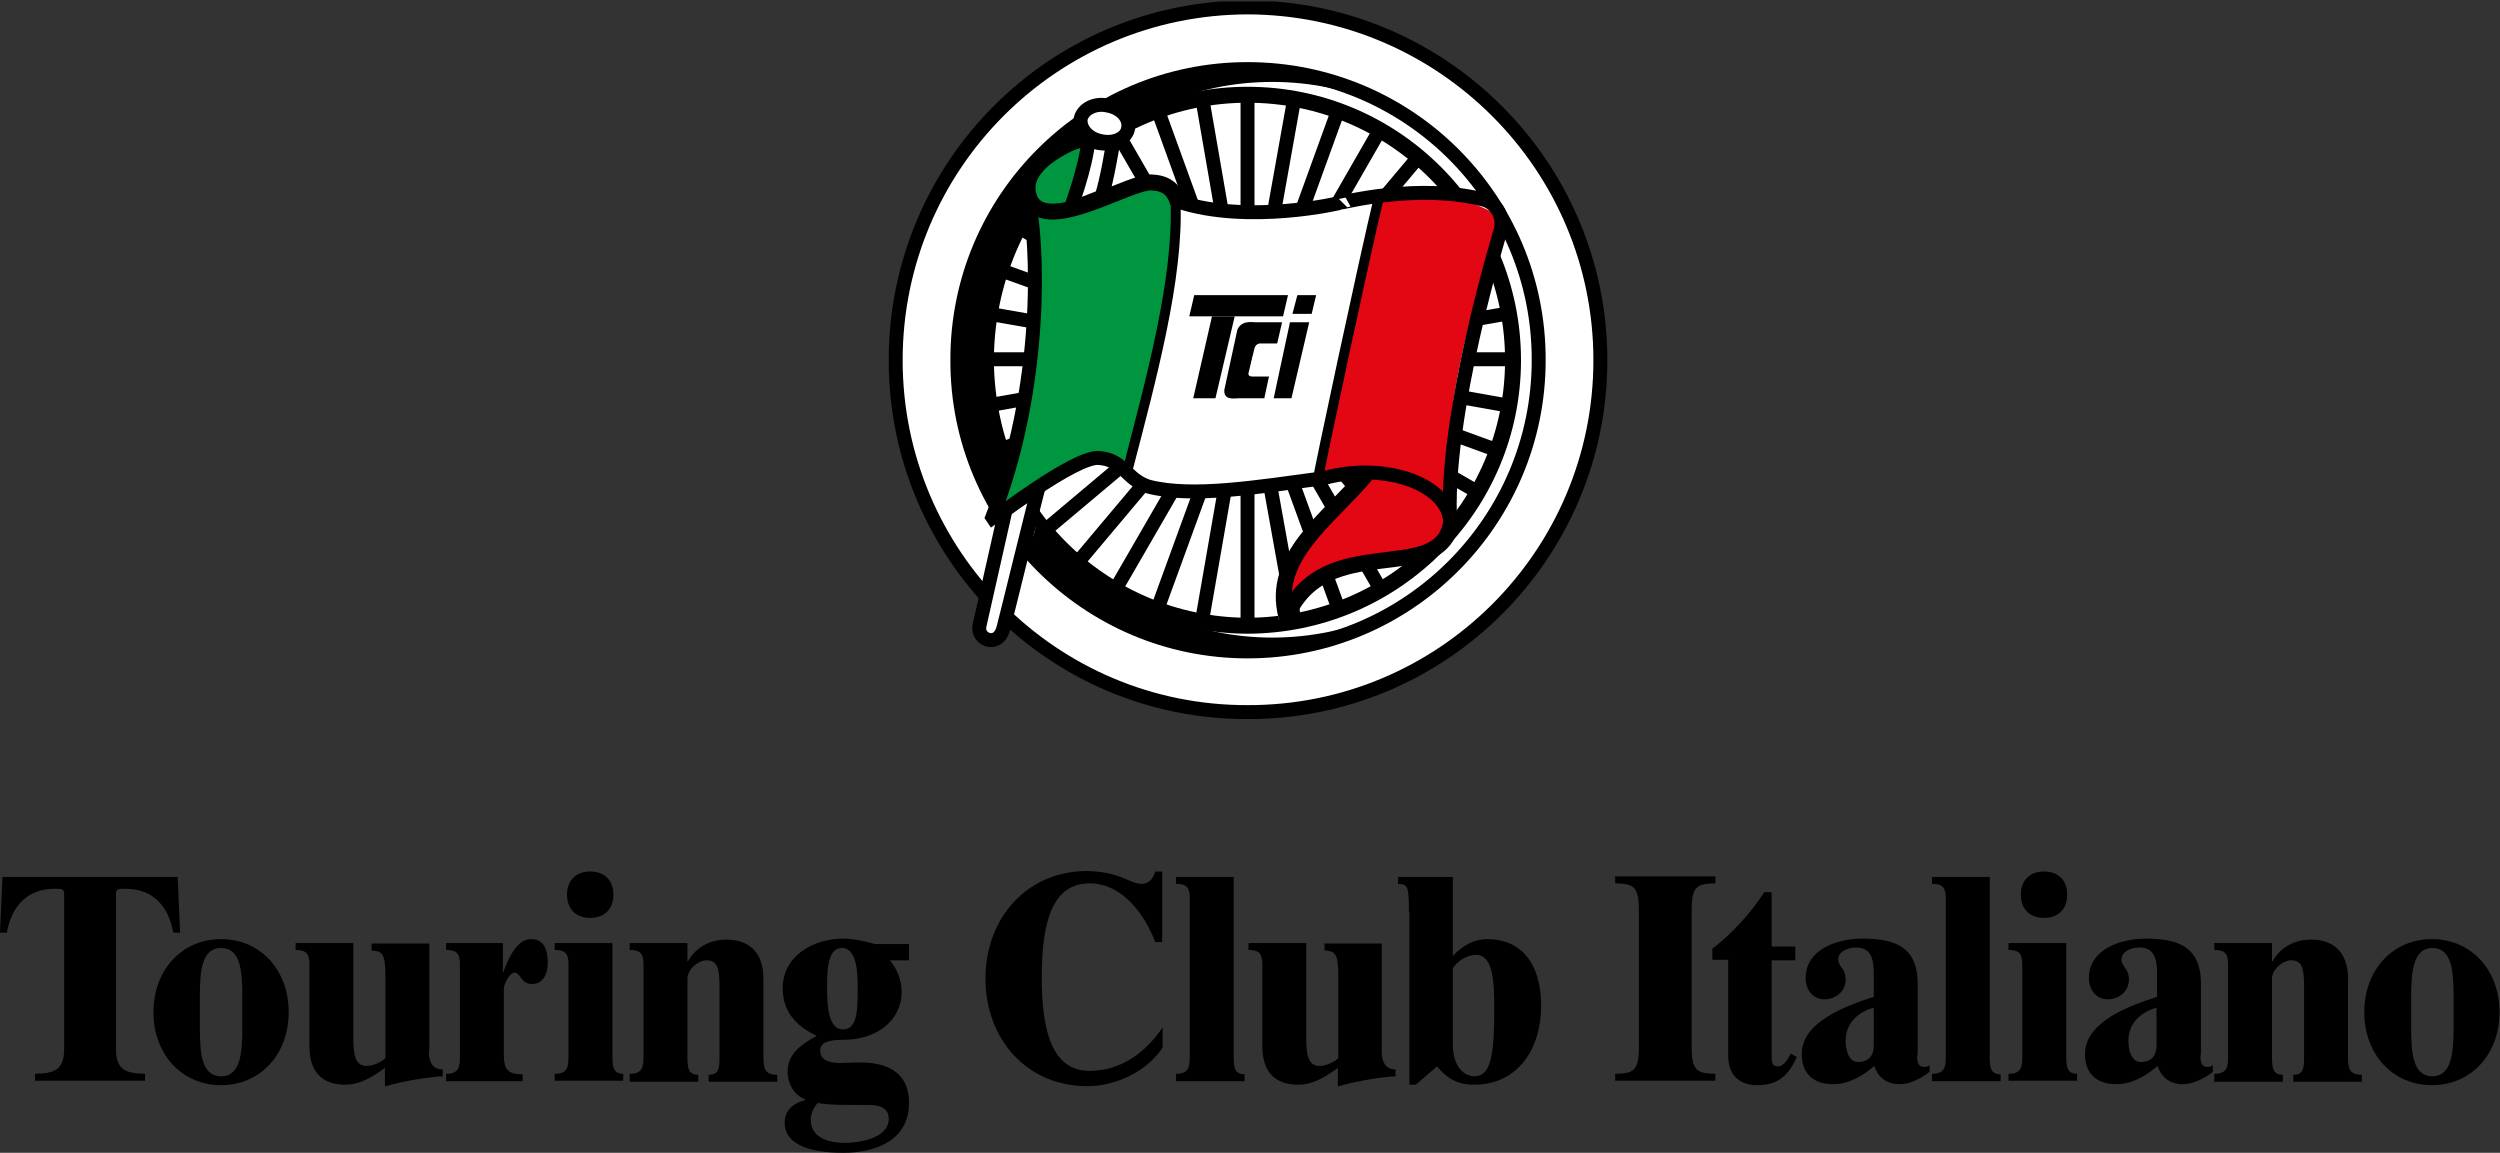 <?xml version="1.0" encoding="utf-8"?>
<!-- Generator: Adobe Illustrator 27.2.0, SVG Export Plug-In . SVG Version: 6.00 Build 0)  -->
<svg version="1.1" id="Livello_1" xmlns="http://www.w3.org/2000/svg" xmlns:xlink="http://www.w3.org/1999/xlink" x="0px" y="0px"
	 viewBox="0 0 506.6 233.6" style="enable-background:new 0 0 506.6 233.6;" xml:space="preserve">
<rect x="0" y="0" width="506.6" height="233.6" fill="#333333" stroke="none"/>
<style type="text/css">
	.st0{clip-path:url(#SVGID_00000018228914387255829580000000859260033786855333_);}
	.st1{clip-path:url(#SVGID_00000129170090331758899210000012315390593768581048_);}
	
		.st2{clip-path:url(#SVGID_00000062914718365680963700000011301542137403282340_);fill:#FFFFFF;stroke:#000000;stroke-width:2.827;stroke-miterlimit:3.864;}
	.st3{clip-path:url(#SVGID_00000062914718365680963700000011301542137403282340_);}
	.st4{clip-path:url(#SVGID_00000174586593332202740890000001451188691276871855_);fill:#FFFFFF;}
	
		.st5{clip-path:url(#SVGID_00000062914718365680963700000011301542137403282340_);fill:none;stroke:#000000;stroke-width:3.231;stroke-miterlimit:3.864;}
	
		.st6{clip-path:url(#SVGID_00000062914718365680963700000011301542137403282340_);fill:none;stroke:#000000;stroke-width:2.827;stroke-miterlimit:3.864;}
	
		.st7{clip-path:url(#SVGID_00000062914718365680963700000011301542137403282340_);fill:#FFFFFF;stroke:#FFFFFF;stroke-width:0.5;stroke-miterlimit:3.864;}
	.st8{clip-path:url(#SVGID_00000062914718365680963700000011301542137403282340_);fill:#FFFFFF;}
	
		.st9{clip-path:url(#SVGID_00000062914718365680963700000011301542137403282340_);fill:#FFFFFF;stroke:#000000;stroke-width:2.827;stroke-miterlimit:1.414;}
	.st10{clip-path:url(#SVGID_00000062914718365680963700000011301542137403282340_);fill:#009640;}
	.st11{clip-path:url(#SVGID_00000062914718365680963700000011301542137403282340_);fill:#E30613;}
	
		.st12{clip-path:url(#SVGID_00000062914718365680963700000011301542137403282340_);fill:none;stroke:#000000;stroke-width:3.231;stroke-miterlimit:1.414;}
	
		.st13{clip-path:url(#SVGID_00000062914718365680963700000011301542137403282340_);fill:none;stroke:#000000;stroke-width:2.019;stroke-miterlimit:1.414;}
	
		.st14{clip-path:url(#SVGID_00000062914718365680963700000011301542137403282340_);fill:none;stroke:#000000;stroke-width:2.827;stroke-miterlimit:1.414;}
</style>
<g>
	<g>
		<defs>
			<rect id="SVGID_1_" x="180.1" width="146" height="146"/>
		</defs>
		<clipPath id="SVGID_00000062166038655299731230000009782840034057484187_">
			<use xlink:href="#SVGID_1_"  style="overflow:visible;"/>
		</clipPath>
		<g style="clip-path:url(#SVGID_00000062166038655299731230000009782840034057484187_);">
			<defs>
				<rect id="SVGID_00000147917776898562601370000012247628727349485711_" x="180.1" y="0.1" width="145.7" height="145.7"/>
			</defs>
			<clipPath id="SVGID_00000089535201830501138190000014078871206747361977_">
				<use xlink:href="#SVGID_00000147917776898562601370000012247628727349485711_"  style="overflow:visible;"/>
			</clipPath>
			<g style="clip-path:url(#SVGID_00000089535201830501138190000014078871206747361977_);">
				<defs>
					<rect id="SVGID_00000017496818280379854470000005825481847513703606_" x="180.1" y="0.3" width="145.7" height="145.4"/>
				</defs>
				<clipPath id="SVGID_00000098932096241014763270000012982921794339964078_">
					<use xlink:href="#SVGID_00000017496818280379854470000005825481847513703606_"  style="overflow:visible;"/>
				</clipPath>
				
					<path style="clip-path:url(#SVGID_00000098932096241014763270000012982921794339964078_);fill:#FFFFFF;stroke:#000000;stroke-width:2.827;stroke-miterlimit:3.864;" d="
					M181.5,73c0-39.5,31.9-71.4,71.3-71.5c39.5,0.1,71.5,32.1,71.5,71.5c0,39.4-32,71.4-71.5,71.3C213.4,144.4,181.5,112.4,181.5,73
					L181.5,73z"/>
				<g style="clip-path:url(#SVGID_00000098932096241014763270000012982921794339964078_);">
					<defs>
						<path id="SVGID_00000172422986131297256760000004716728257242236549_" d="M194,73c-0.1-32.6,26.3-59,58.8-59
							c32.7,0,59.1,26.4,59,59c0,32.5-26.4,59-59,59C220.3,132,193.9,105.5,194,73L194,73z"/>
					</defs>
					<use xlink:href="#SVGID_00000172422986131297256760000004716728257242236549_"  style="overflow:visible;"/>
					<clipPath id="SVGID_00000113315720761974791620000014075560563190396570_">
						<use xlink:href="#SVGID_00000172422986131297256760000004716728257242236549_"  style="overflow:visible;"/>
					</clipPath>
					<path style="clip-path:url(#SVGID_00000113315720761974791620000014075560563190396570_);fill:#FFFFFF;" d="M201.4,73
						c0.1-31.2,25.3-56.4,56.4-56.4c31.2,0,56.4,25.2,56.4,56.4c0,31-25.2,56.2-56.4,56.2C226.8,129.2,201.6,104,201.4,73L201.4,73z
						"/>
					
						<use xlink:href="#SVGID_00000172422986131297256760000004716728257242236549_"  style="overflow:visible;fill:none;stroke:#000000;stroke-width:2.827;stroke-miterlimit:3.864;"/>
				</g>
				
					<path style="clip-path:url(#SVGID_00000098932096241014763270000012982921794339964078_);fill:none;stroke:#000000;stroke-width:3.231;stroke-miterlimit:3.864;" d="
					M199,73c0.1-29.7,24.2-53.8,53.8-53.8c29.7,0,53.8,24.1,53.8,53.8c0,29.6-24,53.7-53.8,53.8C223.2,126.7,199.2,102.6,199,73
					L199,73z"/>
				
					<line style="clip-path:url(#SVGID_00000098932096241014763270000012982921794339964078_);fill:none;stroke:#000000;stroke-width:2.827;stroke-miterlimit:3.864;" x1="252.8" y1="73" x2="252.8" y2="19.7"/>
				
					<line style="clip-path:url(#SVGID_00000098932096241014763270000012982921794339964078_);fill:none;stroke:#000000;stroke-width:2.827;stroke-miterlimit:3.864;" x1="252.8" y1="73" x2="262.2" y2="20.4"/>
				
					<line style="clip-path:url(#SVGID_00000098932096241014763270000012982921794339964078_);fill:none;stroke:#000000;stroke-width:2.827;stroke-miterlimit:3.864;" x1="252.8" y1="73" x2="271" y2="22.8"/>
				
					<line style="clip-path:url(#SVGID_00000098932096241014763270000012982921794339964078_);fill:none;stroke:#000000;stroke-width:2.827;stroke-miterlimit:3.864;" x1="252.8" y1="73" x2="279.4" y2="26.7"/>
				
					<line style="clip-path:url(#SVGID_00000098932096241014763270000012982921794339964078_);fill:none;stroke:#000000;stroke-width:2.827;stroke-miterlimit:3.864;" x1="252.8" y1="73" x2="287.1" y2="32.2"/>
				
					<line style="clip-path:url(#SVGID_00000098932096241014763270000012982921794339964078_);fill:none;stroke:#000000;stroke-width:2.827;stroke-miterlimit:3.864;" x1="252.8" y1="73" x2="293.6" y2="38.7"/>
				
					<line style="clip-path:url(#SVGID_00000098932096241014763270000012982921794339964078_);fill:none;stroke:#000000;stroke-width:2.827;stroke-miterlimit:3.864;" x1="252.8" y1="73" x2="298.9" y2="46.4"/>
				
					<line style="clip-path:url(#SVGID_00000098932096241014763270000012982921794339964078_);fill:none;stroke:#000000;stroke-width:2.827;stroke-miterlimit:3.864;" x1="252.8" y1="72.8" x2="302.7" y2="54.8"/>
				
					<line style="clip-path:url(#SVGID_00000098932096241014763270000012982921794339964078_);fill:none;stroke:#000000;stroke-width:2.827;stroke-miterlimit:3.864;" x1="252.8" y1="72.8" x2="305.1" y2="63.6"/>
				
					<line style="clip-path:url(#SVGID_00000098932096241014763270000012982921794339964078_);fill:none;stroke:#000000;stroke-width:2.827;stroke-miterlimit:3.864;" x1="252.8" y1="72.8" x2="306.1" y2="72.8"/>
				
					<line style="clip-path:url(#SVGID_00000098932096241014763270000012982921794339964078_);fill:none;stroke:#000000;stroke-width:2.827;stroke-miterlimit:3.864;" x1="252.8" y1="72.8" x2="305.1" y2="82.1"/>
				
					<line style="clip-path:url(#SVGID_00000098932096241014763270000012982921794339964078_);fill:none;stroke:#000000;stroke-width:2.827;stroke-miterlimit:3.864;" x1="252.8" y1="72.8" x2="302.7" y2="91"/>
				
					<line style="clip-path:url(#SVGID_00000098932096241014763270000012982921794339964078_);fill:none;stroke:#000000;stroke-width:2.827;stroke-miterlimit:3.864;" x1="252.8" y1="72.8" x2="298.9" y2="99.4"/>
				
					<line style="clip-path:url(#SVGID_00000098932096241014763270000012982921794339964078_);fill:none;stroke:#000000;stroke-width:2.827;stroke-miterlimit:3.864;" x1="252.8" y1="72.8" x2="293.6" y2="107.1"/>
				
					<line style="clip-path:url(#SVGID_00000098932096241014763270000012982921794339964078_);fill:none;stroke:#000000;stroke-width:2.827;stroke-miterlimit:3.864;" x1="252.8" y1="72.8" x2="287.1" y2="113.6"/>
				
					<line style="clip-path:url(#SVGID_00000098932096241014763270000012982921794339964078_);fill:none;stroke:#000000;stroke-width:2.827;stroke-miterlimit:3.864;" x1="252.8" y1="72.8" x2="279.4" y2="118.8"/>
				
					<line style="clip-path:url(#SVGID_00000098932096241014763270000012982921794339964078_);fill:none;stroke:#000000;stroke-width:2.827;stroke-miterlimit:3.864;" x1="252.8" y1="72.8" x2="271" y2="122.7"/>
				
					<line style="clip-path:url(#SVGID_00000098932096241014763270000012982921794339964078_);fill:none;stroke:#000000;stroke-width:2.827;stroke-miterlimit:3.864;" x1="252.8" y1="72.8" x2="262.2" y2="125.1"/>
				
					<line style="clip-path:url(#SVGID_00000098932096241014763270000012982921794339964078_);fill:none;stroke:#000000;stroke-width:2.827;stroke-miterlimit:3.864;" x1="252.8" y1="72.8" x2="252.8" y2="126"/>
				
					<line style="clip-path:url(#SVGID_00000098932096241014763270000012982921794339964078_);fill:none;stroke:#000000;stroke-width:2.827;stroke-miterlimit:3.864;" x1="252.8" y1="72.8" x2="243.7" y2="125.1"/>
				
					<line style="clip-path:url(#SVGID_00000098932096241014763270000012982921794339964078_);fill:none;stroke:#000000;stroke-width:2.827;stroke-miterlimit:3.864;" x1="253" y1="72.8" x2="234.8" y2="122.7"/>
				
					<line style="clip-path:url(#SVGID_00000098932096241014763270000012982921794339964078_);fill:none;stroke:#000000;stroke-width:2.827;stroke-miterlimit:3.864;" x1="253" y1="72.8" x2="226.4" y2="118.8"/>
				
					<line style="clip-path:url(#SVGID_00000098932096241014763270000012982921794339964078_);fill:none;stroke:#000000;stroke-width:2.827;stroke-miterlimit:3.864;" x1="253" y1="72.8" x2="218.7" y2="113.6"/>
				
					<line style="clip-path:url(#SVGID_00000098932096241014763270000012982921794339964078_);fill:none;stroke:#000000;stroke-width:2.827;stroke-miterlimit:3.864;" x1="253" y1="72.8" x2="212.2" y2="107.1"/>
				
					<line style="clip-path:url(#SVGID_00000098932096241014763270000012982921794339964078_);fill:none;stroke:#000000;stroke-width:2.827;stroke-miterlimit:3.864;" x1="253" y1="72.8" x2="207" y2="99.4"/>
				
					<line style="clip-path:url(#SVGID_00000098932096241014763270000012982921794339964078_);fill:none;stroke:#000000;stroke-width:2.827;stroke-miterlimit:3.864;" x1="253" y1="72.8" x2="202.9" y2="91"/>
				
					<line style="clip-path:url(#SVGID_00000098932096241014763270000012982921794339964078_);fill:none;stroke:#000000;stroke-width:2.827;stroke-miterlimit:3.864;" x1="253" y1="72.8" x2="200.5" y2="82.1"/>
				
					<line style="clip-path:url(#SVGID_00000098932096241014763270000012982921794339964078_);fill:none;stroke:#000000;stroke-width:2.827;stroke-miterlimit:3.864;" x1="253" y1="72.8" x2="199.8" y2="72.8"/>
				
					<line style="clip-path:url(#SVGID_00000098932096241014763270000012982921794339964078_);fill:none;stroke:#000000;stroke-width:2.827;stroke-miterlimit:3.864;" x1="253" y1="72.8" x2="200.5" y2="63.6"/>
				
					<line style="clip-path:url(#SVGID_00000098932096241014763270000012982921794339964078_);fill:none;stroke:#000000;stroke-width:2.827;stroke-miterlimit:3.864;" x1="253" y1="72.8" x2="202.9" y2="54.8"/>
				
					<line style="clip-path:url(#SVGID_00000098932096241014763270000012982921794339964078_);fill:none;stroke:#000000;stroke-width:2.827;stroke-miterlimit:3.864;" x1="253" y1="73" x2="207" y2="46.4"/>
				
					<line style="clip-path:url(#SVGID_00000098932096241014763270000012982921794339964078_);fill:none;stroke:#000000;stroke-width:2.827;stroke-miterlimit:3.864;" x1="253" y1="73" x2="217" y2="42.8"/>
				
					<line style="clip-path:url(#SVGID_00000098932096241014763270000012982921794339964078_);fill:none;stroke:#000000;stroke-width:2.827;stroke-miterlimit:3.864;" x1="253" y1="73" x2="218.7" y2="32.2"/>
				
					<line style="clip-path:url(#SVGID_00000098932096241014763270000012982921794339964078_);fill:none;stroke:#000000;stroke-width:2.827;stroke-miterlimit:3.864;" x1="253" y1="73" x2="226.4" y2="26.9"/>
				
					<line style="clip-path:url(#SVGID_00000098932096241014763270000012982921794339964078_);fill:none;stroke:#000000;stroke-width:2.827;stroke-miterlimit:3.864;" x1="253" y1="73" x2="234.8" y2="22.8"/>
				
					<line style="clip-path:url(#SVGID_00000098932096241014763270000012982921794339964078_);fill:none;stroke:#000000;stroke-width:2.827;stroke-miterlimit:3.864;" x1="252.8" y1="73" x2="243.7" y2="20.4"/>
				
					<path style="clip-path:url(#SVGID_00000098932096241014763270000012982921794339964078_);fill:#FFFFFF;stroke:#FFFFFF;stroke-width:0.5;stroke-miterlimit:3.864;" d="
					M276.1,96c0.3,5.4-4.6,5.1-7.7,7.9c-1.7,1.6-1.8,3.3-3.1,5c-2.6,3.1-6.5,10-6,15.8c4-7.9,12.3-10.5,21.1-11.3
					c4.5-0.3,7.4-0.3,11.3-2.6c3.6-2.1,2.7-6.4,2.4-10.8c-0.8-8.3,2-12.8,2.6-21.1c0.9-10,1.8-15.4,5-25c1.3-4.3,2.5-7,1.4-11.3
					c-1-4.1-9.6-3.4-13.9-3.4c-9.7,0-12.7,0-22.3,2.4c-8.6,2.1-8.2,0.2-17,1c-6,0.5-11.1-2.1-14.4-5.8c-2.8-2.9-8.2,1.6-12,1.7
					l1.7-11c3.7-0.1,5.7-2.5,3.4-4.3c-1.9-1.5-3.6-3.2-7-2.4c-5.7,1,0.2,5.9-1.4,11c-1.9,6.7-2.3,12.5-8.9,10.6
					c-5.5-1.7-1.8,6.6-1.7,11.3c0.3,13.8-0.1,21.4-3.4,35.5c-0.6,2.3-1.1,4.9-1.7,7.2c-1.2,7-1.6,9.6-3.1,16.3
					c-1.6,6-2.7,9.7-2.4,15.8c0,2,3,1.2,4.1,0c1.2-1.2,2.1-5.9,2.9-8.4c0.4-1.5-0.1-4.5,0.2-6.2c0.5-3.1,5.9-5.7,1.9-11.5
					c-0.5-0.8-0.7-2.3,0-3.4c1.1-1,2.5-0.3,3.6-1c2.5-1.4,3.4-3.1,6-4.1c9.2-3.6,9.1,3.9,15.4,4.6c5.8,0.6,9,2.2,14.6,1.4
					C258,98.9,264.9,96.1,276.1,96L276.1,96z"/>
				<polygon style="clip-path:url(#SVGID_00000098932096241014763270000012982921794339964078_);" points="262.9,59.8 266.7,59.8 
					265.8,63.6 261.9,63.6 262.9,59.8 				"/>
				<polygon style="clip-path:url(#SVGID_00000098932096241014763270000012982921794339964078_);" points="242,59.8 261,59.8 
					260,64.1 241,64.1 242,59.8 				"/>
				<polygon style="clip-path:url(#SVGID_00000098932096241014763270000012982921794339964078_);" points="245.6,64.1 250.2,64.1 
					246.3,80.7 241.8,80.7 245.6,64.1 				"/>
				<path style="clip-path:url(#SVGID_00000098932096241014763270000012982921794339964078_);" d="M252.8,65.3h1
					c0.9,0.1,1.4,0.8,1.2,1.7l-2.6,12c-0.2,0.9-1.1,1.7-1.9,1.7h-1c-1,0-1.5-0.7-1.4-1.7l2.6-12C250.9,66.1,251.8,65.4,252.8,65.3
					L252.8,65.3z"/>
				<polygon style="clip-path:url(#SVGID_00000098932096241014763270000012982921794339964078_);" points="253,65.3 259.8,65.3 
					258.3,71.8 251.6,71.8 253,65.3 				"/>
				<polygon style="clip-path:url(#SVGID_00000098932096241014763270000012982921794339964078_);" points="250.9,74.2 257.6,74.2 
					256.2,80.7 249.4,80.7 250.9,74.2 				"/>
				<path style="clip-path:url(#SVGID_00000098932096241014763270000012982921794339964078_);fill:#FFFFFF;" d="M255.2,69.6h6.5
					c0.5,0,0.8,0.4,0.7,1l-1.2,5c0,0.4-0.5,0.7-1,0.7h-6.5c-0.5,0-0.8-0.3-0.7-0.7l1.2-5C254.3,70.1,254.7,69.7,255.2,69.6
					L255.2,69.6z"/>
				<polygon style="clip-path:url(#SVGID_00000098932096241014763270000012982921794339964078_);" points="261.4,65.3 265.3,65.3 
					261.7,80.7 258.1,80.7 261.4,65.3 				"/>
				
					<path style="clip-path:url(#SVGID_00000098932096241014763270000012982921794339964078_);fill:#FFFFFF;stroke:#000000;stroke-width:2.827;stroke-miterlimit:1.414;" d="
					M203.8,103.2l-5.3,23.5c-0.7,2.9,3.7,4.7,4.8,0.7c0.1-0.2,7.1-28.8,7.2-28.8L203.8,103.2L203.8,103.2z"/>
				<path style="clip-path:url(#SVGID_00000098932096241014763270000012982921794339964078_);fill:#009640;" d="M219.7,29.8
					c0.1,2.8-1.8,9-1.9,8.9c-1,8.4-16.2,1.3-7.9-3.4C211.6,31.4,219.6,29.9,219.7,29.8L219.7,29.8z"/>
				
					<path style="clip-path:url(#SVGID_00000098932096241014763270000012982921794339964078_);fill:#FFFFFF;stroke:#000000;stroke-width:2.827;stroke-miterlimit:1.414;" d="
					M220.6,28.1c-0.6,6.4-3.8,14.2-3.6,14.2c-0.2,0.1,6.2-2.5,6.2-2.4c1.2-3.5,2.3-10.9,2.4-11C222.4,29.6,220.6,28.2,220.6,28.1
					L220.6,28.1z"/>
				
					<path style="clip-path:url(#SVGID_00000098932096241014763270000012982921794339964078_);fill:#FFFFFF;stroke:#000000;stroke-width:2.827;stroke-miterlimit:1.414;" d="
					M219,24c0.5-2,3-3.2,5.5-2.6c2.7,0.5,4.5,2.5,4.1,4.6c-0.3,2-2.8,3.2-5.5,2.6C220.5,28.1,218.7,26.1,219,24L219,24z"/>
				<path style="clip-path:url(#SVGID_00000098932096241014763270000012982921794339964078_);fill:#E30613;" d="M279.9,40.1
					c19.4-1.8,23.8,4.2,24,4.1c1.3-0.8-13.2,33.4-10.3,60.2c0.2,3.2-0.6,5.7-3.1,7.4c-7.1,4.7-17.6-0.7-29,11
					c-0.3,0.3-6.1-10.2,16.1-26.6c3.4-2.5-10.5,1.2-10.8,1.2L279.9,40.1L279.9,40.1z"/>
				
					<path style="clip-path:url(#SVGID_00000098932096241014763270000012982921794339964078_);fill:none;stroke:#000000;stroke-width:3.231;stroke-miterlimit:1.414;" d="
					M294.1,105.6c-1.8,13.6-25.7,1.4-33.4,19.4c-3.3-12.1,8.7-19.9,16.1-28.8"/>
				
					<path style="clip-path:url(#SVGID_00000098932096241014763270000012982921794339964078_);fill:none;stroke:#000000;stroke-width:2.019;stroke-miterlimit:1.414;" d="
					M279.4,40.1c-2.9,12-12.4,56.5-12.2,56.4"/>
				<path style="clip-path:url(#SVGID_00000098932096241014763270000012982921794339964078_);fill:#009640;" d="M209.4,42.5
					c7.4,5.5,16.9-9.1,25.7-5c5.9,2.8,2.7,5.5,2.4,9.4c0,0-2.4,26.1-10.1,48c-0.2,0.3-3.2-2.2-5-1.7c-9.5,2.8-20.4,11-20.4,11
					C211.7,74.9,209.3,42.6,209.4,42.5L209.4,42.5z"/>
				
					<path style="clip-path:url(#SVGID_00000098932096241014763270000012982921794339964078_);fill:none;stroke:#000000;stroke-width:2.827;stroke-miterlimit:1.414;" d="
					M238.6,40.8c14.3,4.8,33.3,0.3,33.4,0.2c-0.1,0.1,15.7-4,28.8-0.5c1.5,0.4,3.9,2.3,3.4,5.8c0,0-11.8,38.3-10.3,60
					c0.1-8-12.9-12.9-25.7-9.4c-13.5,1.8-26.6,4-35.5,1.7c-4.6-1.5-5-5.5-10.1-5.8c-4.9-0.3-21.7,12.7-21.8,12.7
					c10.8-26.8,9.7-56.8,7.4-66"/>
				
					<path style="clip-path:url(#SVGID_00000098932096241014763270000012982921794339964078_);fill:none;stroke:#000000;stroke-width:2.019;stroke-miterlimit:1.414;" d="
					M238.2,40.8c0.7,15.5-5,36.3-9.6,54"/>
				
					<path style="clip-path:url(#SVGID_00000098932096241014763270000012982921794339964078_);fill:none;stroke:#000000;stroke-width:3.231;stroke-miterlimit:1.414;" d="
					M219.7,27.9c0.2-0.2-14.3,4.7-11,12.5c3.4,7.4,20.8-4.2,25-3.4c3.4,0.2,4.5,2.3,5,4.1"/>
			</g>
		</g>
	</g>
</g>
<path d="M7.1,217.6c4.3-0.1,5.9-1,5.9-5.2v-31c0-1.3-0.3-1.3-2-1.3c-5.4,0-8.7,3.5-9.6,8.9H0l0.5-11.3H36l0.5,11.3h-1.4
	c-0.9-5.4-4.2-8.9-9.6-8.9c-1.7,0-2,0-2,1.3v31c0,4.2,1.6,5.1,5.9,5.2v1.4H7.1V217.6z"/>
<path d="M44.8,190.3c7.9,0,13.7,6.2,13.7,14.8c0,8.6-5.8,14.8-13.7,14.8s-13.7-6.2-13.7-14.8C31.1,196.5,36.9,190.3,44.8,190.3z
	 M40.5,209.1c0.1,3.9,0.2,9,4.3,9s4.2-5.1,4.3-9v-8c-0.1-3.9-0.2-9-4.3-9s-4.2,5.1-4.3,9V209.1z"/>
<path d="M86.9,213c0,3.1,1.5,3.7,2.8,3.7v1.4c-2.5,0.1-7.8,0.9-11.5,2H78v-3.7c-2.8,2-5.1,3.4-8.1,3.4c-4.8,0-7.2-2.8-7.2-7.8v-16.6
	c0-2.2-0.7-2.9-2.8-2.9v-1.4h11.7v19.6c0,4.1,0.9,5.3,2.8,5.3c1.1,0,3-0.8,3.7-1.6v-16.4c0-4.9-0.6-5.2-2.8-5.4v-1.4h11.7V213z"/>
<path d="M90.4,217.6c2.7,0,2.8-1.5,2.8-3.8v-18.4c0-2.2-0.7-2.9-2.8-2.9v-1.4h11.5v5.9h0.1c0.8-2.3,2.6-6.7,5.6-6.7
	c2.7,0,3.4,2.3,3.4,4.8c0,2.2-0.9,4.3-3.2,4.3c-2.3,0-2.2-2.3-3.6-2.3c-0.9,0-2.1,2.3-2.1,3.2v13.5c0,2.8,0.7,3.9,3.8,3.9v1.4H90.4
	V217.6z"/>
<path d="M112.4,217.6c2.7,0,2.8-1.5,2.8-3.8v-18.4c0-2.2-0.7-2.9-2.8-2.9v-1.4h11.7v22.7c0,2.3,0.1,3.8,2.2,3.8v1.4h-13.9V217.6z
	 M119.6,176.6c2.8,0,4.7,1.7,4.7,4.7s-1.9,4.7-4.7,4.7s-4.7-1.7-4.7-4.7S116.8,176.6,119.6,176.6z"/>
<path d="M127.6,217.6c2.7,0,2.8-1.5,2.8-3.8v-18.4c0-2.2-0.7-2.9-2.8-2.9v-1.4h11.7v3.7h0.1c1.1-2,3.6-4.4,7.8-4.4
	c4.8,0,7.5,2.8,7.5,7.9v15.7c0,2.3,0.1,3.8,2.8,3.8v1.4h-13.9v-1.4c2.2,0,2.2-1.5,2.2-3.8v-13.4c0-3.8-0.1-6-2.6-6
	c-1.8,0-3.9,1.9-3.9,3.7v15.7c0,2.3,0.1,3.8,2.2,3.8v1.4h-13.9V217.6z"/>
<path d="M184.3,194.6h-4c1.5,1.7,2.4,4,2.4,6.4c0,5.9-5.2,9.7-11.7,9.7c-3.1,0-4.8,0.5-4.8,2.2c0,1.8,1.6,2.5,4,2.5
	c1.3,0,2.1-0.1,4.1-0.1c4.8,0,9.9,1.5,9.9,8.2c0,7.8-7.1,10.1-13.3,10.1c-3.8,0-11.9-0.5-11.9-6.1c0-2.6,1.9-4,4.2-4.6v-0.1
	c-2.2-0.8-3.6-3.2-3.6-5.6c0-3.8,2.9-5.6,5.9-7.3c-4.1-1.9-6.9-4.9-6.9-9.6c0-6.5,6-10.1,12.4-10.1c1.9,0,4.6,0.6,6.3,1.1h6.9V194.6
	z M172.8,223.9c-2.2,0-5,0-7.1-0.4c-0.9,1-1.4,2.2-1.4,3.5c0,3.7,4,4.6,6.8,4.6c2.7,0,9-0.8,9-4.9c0-1.3-0.7-2.8-4-2.8H172.8z
	 M170.6,192.1c-3,0-3,4.8-3,8c0,3.5,0.2,8.5,3.2,8.5c3,0,3-4,3-8.5C173.8,197.7,173.8,192.1,170.6,192.1z"/>
<path d="M235.5,190.9h-1.4c-2.1-5.6-6.7-11.9-13.3-11.9c-7.5,0-9.7,7.7-9.7,19c0,11.2,2.2,19,9.7,19c6.7,0,11.6-4.1,14.8-8.8v4.1
	c-3.4,5-9.6,7.8-15.3,7.8c-12.1,0-20.6-9.4-20.6-21.8s8.5-21.8,20.6-21.8c3.4,0.1,5.6,0.6,8.7,2c0.7,0.3,1.5,0.6,2.3,0.6
	c1.1,0,2.2-0.5,2.8-2.5h1.4V190.9z"/>
<path d="M238.3,217.6c2.7,0,2.8-1.5,2.8-3.8V182c0-2.2-0.7-2.9-2.8-2.9v-1.4H250v36.2c0,2.3,0.1,3.8,2.2,3.8v1.4h-13.9V217.6z"/>
<path d="M280,213c0,3.1,1.5,3.7,2.8,3.7v1.4c-2.5,0.1-7.8,0.9-11.5,2h-0.2v-3.7c-2.8,2-5.1,3.4-8.1,3.4c-4.8,0-7.2-2.8-7.2-7.8
	v-16.6c0-2.2-0.7-2.9-2.8-2.9v-1.4h11.7v19.6c0,4.1,0.9,5.3,2.8,5.3c1.1,0,3-0.8,3.7-1.6v-16.4c0-4.9-0.6-5.2-2.8-5.4v-1.4H280V213z
	"/>
<path d="M285.5,184.8c0-5.2-0.2-5.6-2.2-5.7v-1.4h11.1v16c2.2-2.3,4.5-3.4,7-3.4c6.7,0,10.9,4.8,10.9,13.5c0,8.6-4.6,16-13.6,16
	c-3.4,0-5.5-1.3-7.5-3.7l-4.3,3.7h-1.3V184.8z M294.4,211.5c0,5.1,2.6,6.6,4.4,6.6c3.2,0,4-4,4-13.3c0-5.9-0.2-11.3-3.7-11.3
	c-1.9,0-3.8,1.3-4.7,2.7V211.5z"/>
<path d="M327.3,217.6c3.5-0.1,4.8-0.4,4.8-5.3v-28c0-4.9-1.3-5.2-4.8-5.3v-1.4h20.3v1.4c-3.5,0.1-4.8,0.4-4.8,5.3v28
	c0,4.9,1.3,5.2,4.8,5.3v1.4h-20.3V217.6z"/>
<path d="M346.8,192.4c4.1-3.1,8.1-7.5,10.7-11.6h1.5v11h4.8v2.8h-4.8v19.4c0,1.5,0.2,2.1,1.3,2.1c0.8,0,1.6-0.7,2.6-2.6l1.2,0.7
	c-1.8,4-4,5.7-8.1,5.7c-2.2,0-5.8-0.9-5.8-6v-19.4h-3.2V192.4z"/>
<path d="M388.5,213.8c0,1,0,2.4,1.4,2.4c0.5,0,0.8-0.1,1.1-0.4v1.4c-1.8,1.4-4,2.5-6.1,2.5c-2.5,0-4.3-1.3-5.1-3.7
	c-2.3,2-5.2,3.7-8.3,3.7c-3.9,0-6.4-2-6.4-6.1c0-6.7,9.4-9.9,14.6-11.6V197c0-3.6-1.2-5-3.6-5c-1.8,0-3.6,0.9-3.6,2.4
	c0,1.6,1.5,1.7,1.5,4.1s-2,4-4.3,4c-2.4,0-3.8-2-3.8-4.3c0-6,6.7-8,11.5-8c6.3,0,11.2,1.5,11.2,9.1V213.8z M379.7,204.2
	c-3,0.8-5.7,3-5.7,6.7c0,1.7,0.5,4.3,2.5,4.3c1.7,0,3.2-0.8,3.2-3.4V204.2z"/>
<path d="M391.5,217.6c2.7,0,2.8-1.5,2.8-3.8V182c0-2.2-0.7-2.9-2.8-2.9v-1.4h11.7v36.2c0,2.3,0.1,3.8,2.2,3.8v1.4h-13.9V217.6z"/>
<path d="M407,217.6c2.7,0,2.8-1.5,2.8-3.8v-18.4c0-2.2-0.7-2.9-2.8-2.9v-1.4h11.7v22.7c0,2.3,0.1,3.8,2.2,3.8v1.4H407V217.6z
	 M414.2,176.6c2.8,0,4.7,1.7,4.7,4.7s-1.9,4.7-4.7,4.7s-4.7-1.7-4.7-4.7S411.4,176.6,414.2,176.6z"/>
<path d="M445.9,213.8c0,1,0,2.4,1.4,2.4c0.5,0,0.8-0.1,1.1-0.4v1.4c-1.8,1.4-4,2.5-6.1,2.5c-2.5,0-4.3-1.3-5.1-3.7
	c-2.3,2-5.2,3.7-8.3,3.7c-3.9,0-6.4-2-6.4-6.1c0-6.7,9.4-9.9,14.6-11.6V197c0-3.6-1.2-5-3.6-5c-1.8,0-3.6,0.9-3.6,2.4
	c0,1.6,1.5,1.7,1.5,4.1s-2,4-4.3,4c-2.4,0-3.8-2-3.8-4.3c0-6,6.7-8,11.5-8c6.3,0,11.2,1.5,11.2,9.1V213.8z M437,204.2
	c-3,0.8-5.7,3-5.7,6.7c0,1.7,0.5,4.3,2.5,4.3c1.7,0,3.2-0.8,3.2-3.4V204.2z"/>
<path d="M448.7,217.6c2.7,0,2.8-1.5,2.8-3.8v-18.4c0-2.2-0.7-2.9-2.8-2.9v-1.4h11.7v3.7h0.1c1.1-2,3.6-4.4,7.8-4.4
	c4.8,0,7.5,2.8,7.5,7.9v15.7c0,2.3,0.1,3.8,2.8,3.8v1.4h-13.9v-1.4c2.2,0,2.2-1.5,2.2-3.8v-13.4c0-3.8-0.1-6-2.6-6
	c-1.8,0-3.9,1.9-3.9,3.7v15.7c0,2.3,0.1,3.8,2.2,3.8v1.4h-13.9V217.6z"/>
<path d="M492.8,190.3c7.9,0,13.7,6.2,13.7,14.8c0,8.6-5.8,14.8-13.7,14.8c-7.9,0-13.7-6.2-13.7-14.8
	C479.1,196.5,484.9,190.3,492.8,190.3z M488.6,209.1c0.1,3.9,0.2,9,4.3,9c4,0,4.2-5.1,4.3-9v-8c-0.1-3.9-0.2-9-4.3-9
	c-4,0-4.2,5.1-4.3,9V209.1z"/>
</svg>
